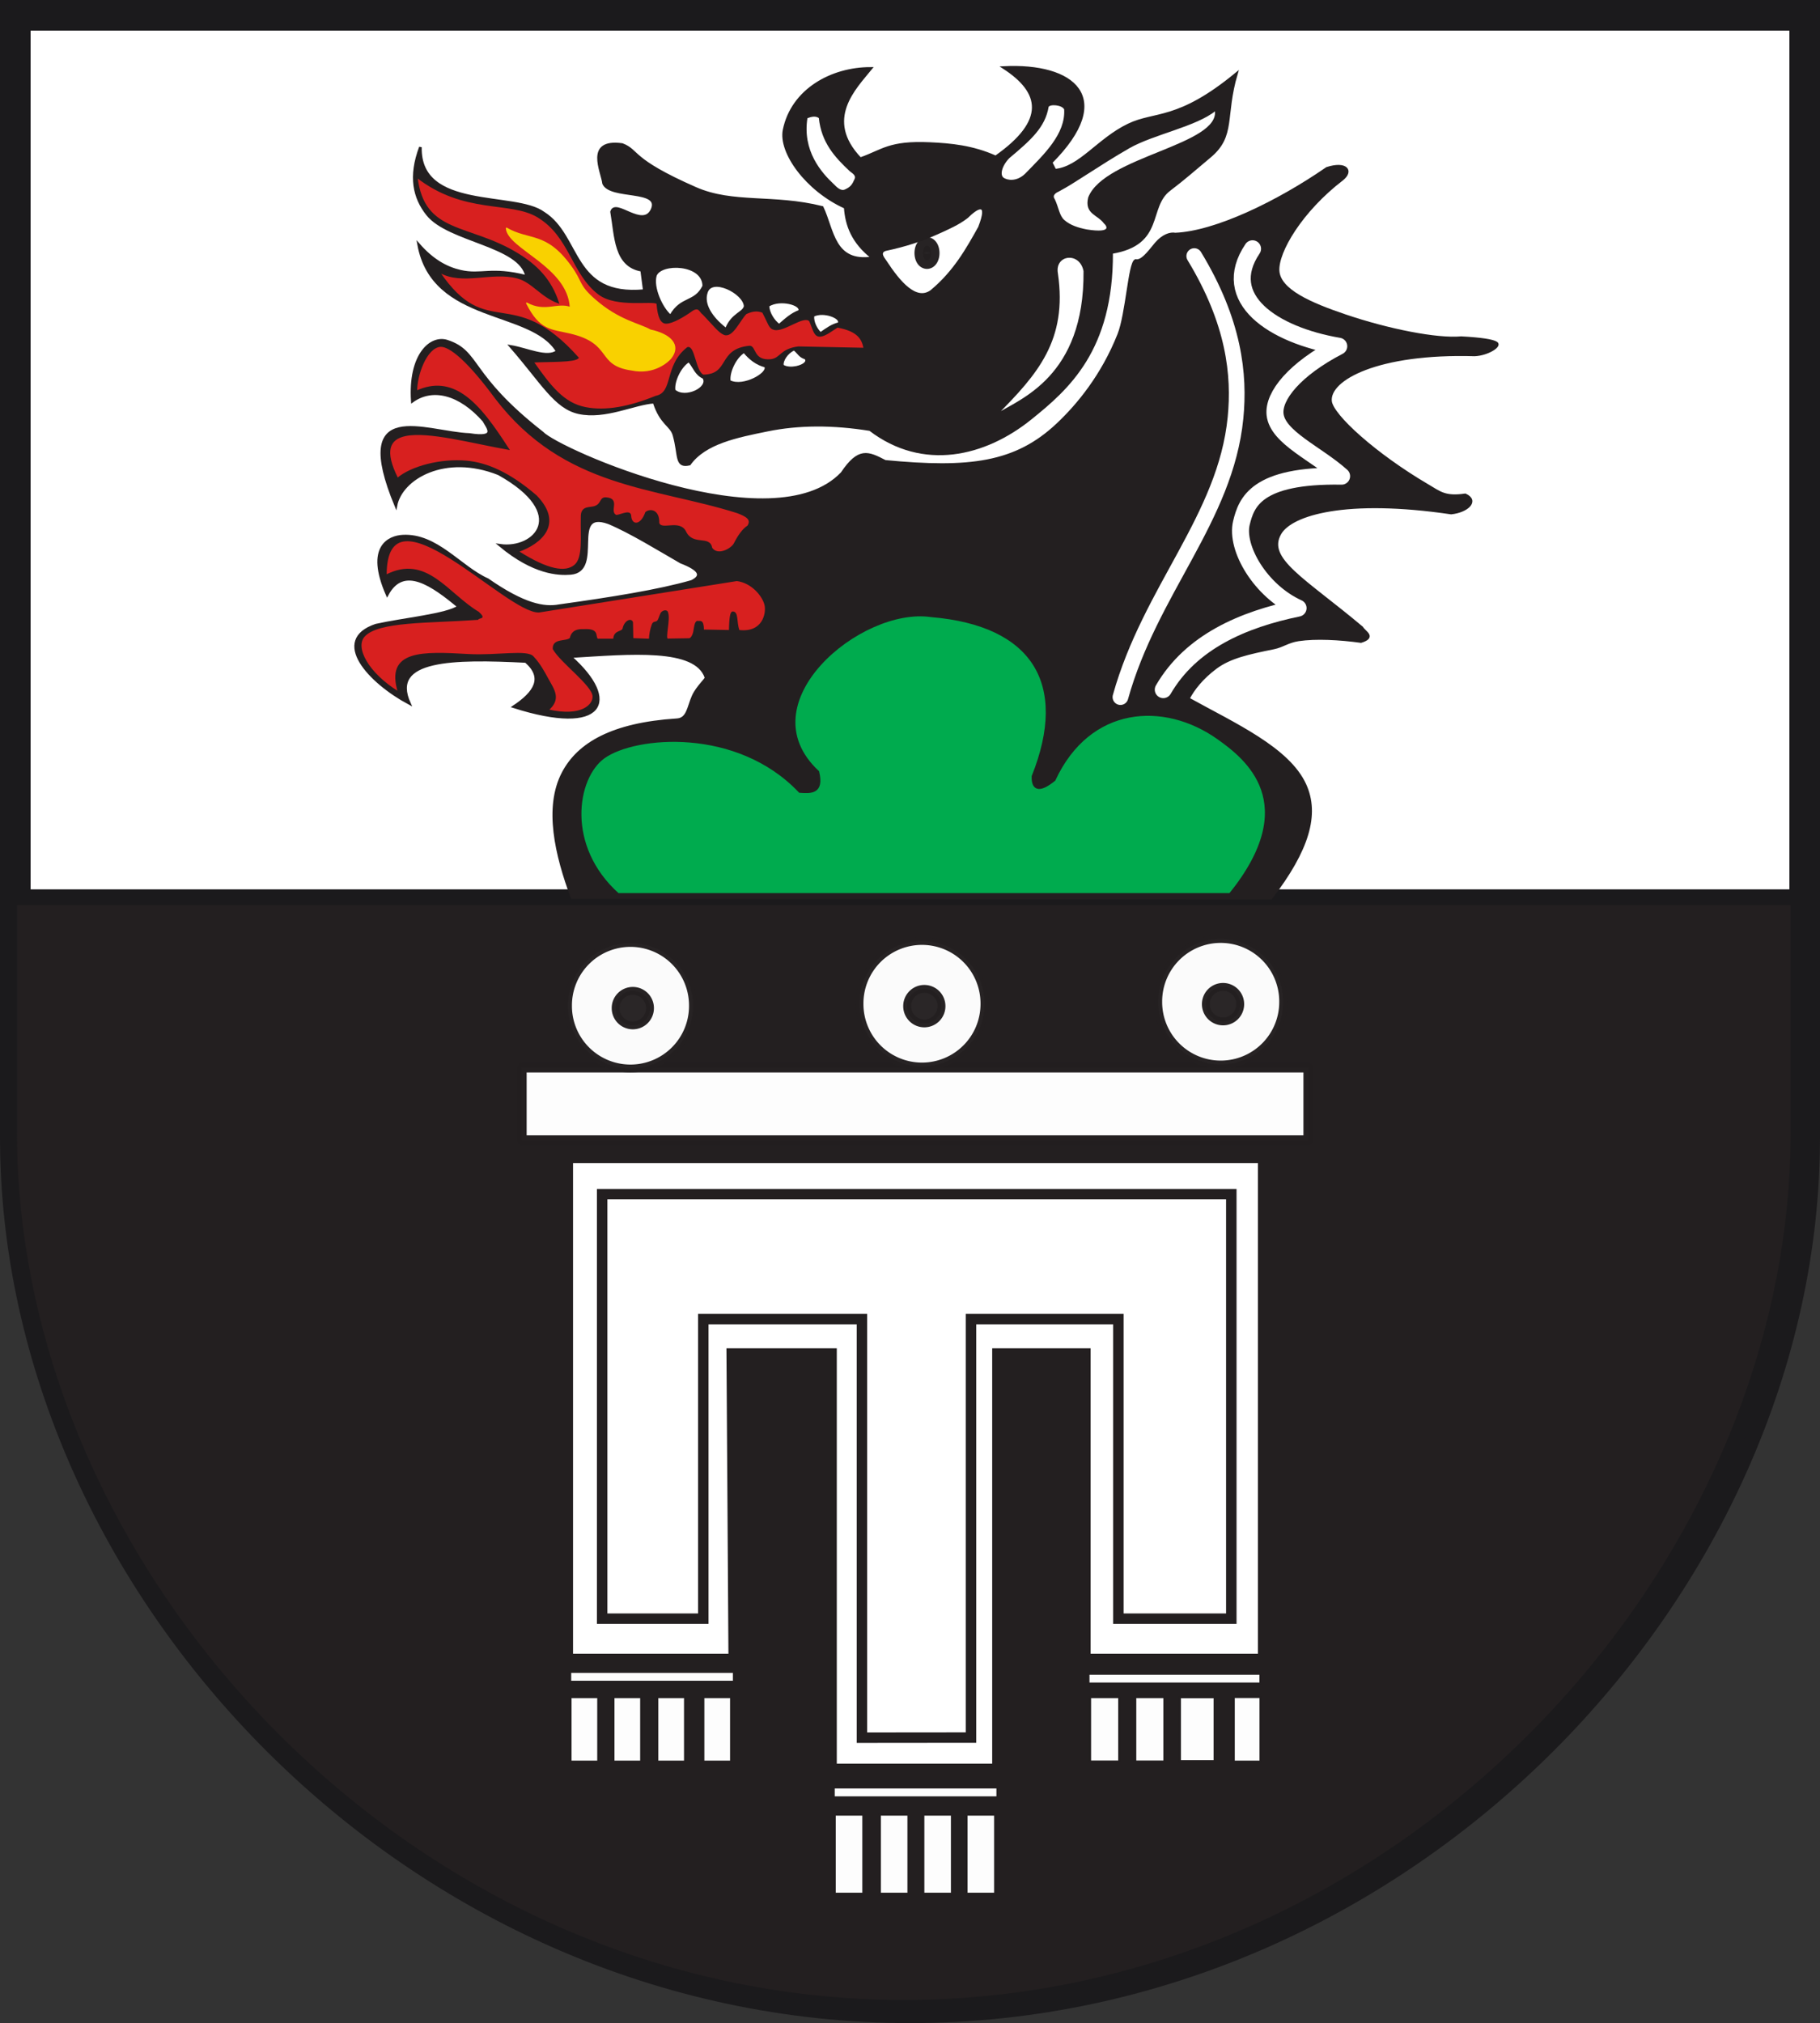 <?xml version="1.0" encoding="UTF-8" standalone="no"?>
<!-- Created with Inkscape (http://www.inkscape.org/) -->
<svg
   xmlns:svg="http://www.w3.org/2000/svg"
   xmlns="http://www.w3.org/2000/svg"
   version="1.0"
   width="1391.499"
   height="1546.295"
   id="svg3378">
  <rect width="100%" height="100%" fill="#333333" stroke="none"/>
  <defs
     id="defs3380">
    <clipPath
       id="clipPath223">
      <path
         d="M 404.161,505.122 L 404.161,338.712 L 559.342,338.712 L 559.342,505.122"
         id="path225" />
    </clipPath>
    <style
       type="text/css"
       id="style2837" />
    <clipPath
       id="clippath">
      <path
         d="M 360,4140 C 360,5929.403 1810.597,7380 3600,7380 C 5389.403,7380 6840,5929.403 6840,4140 L 6840,270 L 360,270 L 360,4140 z"
         id="path2835" />
    </clipPath>
    <clipPath
       id="clipPath3725">
      <path
         d="M 404.161,505.122 L 404.161,338.712 L 559.342,338.712 L 559.342,505.122"
         id="path3727" />
    </clipPath>
    <clipPath
       id="clipPath4045">
      <path
         d="M 0.03,841.95 L 595.29,841.95 L 595.29,0.03 L 0.03,0.03 L 0.03,841.95 z"
         id="path4047" />
    </clipPath>
    <clipPath
       id="clipPath4039">
      <path
         d="M -0.138,841.445 L 595.138,841.445 L 595.138,-0.445 L -0.138,-0.445 L -0.138,841.445 z"
         id="path4041" />
    </clipPath>
    <clipPath
       id="clipPath23">
      <path
         d="M 0.03,841.95 L 595.29,841.95 L 595.29,0.03 L 0.03,0.03 L 0.03,841.95 z"
         id="path25" />
    </clipPath>
    <clipPath
       id="clipPath17">
      <path
         d="M 0,841.89 L 595.276,841.89 L 595.276,0 L 0,0 L 0,841.89 z"
         id="path19" />
    </clipPath>
    <clipPath
       id="clipPath3529">
      <path
         d="M 0.03,841.95 L 595.29,841.95 L 595.29,0.03 L 0.03,0.03 L 0.03,841.95 z"
         id="path3531" />
    </clipPath>
    <clipPath
       id="clipPath3525">
      <path
         d="M 0,841.89 L 595.276,841.89 L 595.276,0 L 0,0 L 0,841.89 z"
         id="path3527" />
    </clipPath>
  </defs>
  <path
     d="M 1379.795,11.705 L 1379.795,869.122 C 1379.795,1211.226 1073.489,1534.591 695.848,1534.591 C 317.961,1534.591 11.705,1211.226 11.705,869.122 L 11.705,11.705 L 1379.795,11.705 z"
     id="path2433"
     style="fill:#ffffff;fill-opacity:1;stroke:#1b1a1c;stroke-width:23.409;stroke-linecap:butt;stroke-linejoin:miter;stroke-miterlimit:4;stroke-dasharray:none;stroke-opacity:1" />
  <path
     d="M 1375.062,685.743 L 1375.062,865.161 C 1375.062,1207.265 1068.756,1534.629 691.115,1534.629 C 313.229,1534.629 6.972,1207.265 6.972,865.161 L 6.972,685.743 L 1375.062,685.743 z"
     id="path3613"
     style="fill:#231f20;fill-opacity:1;stroke:#1b1a1c;stroke-width:12;stroke-linecap:butt;stroke-linejoin:miter;stroke-miterlimit:4;stroke-dasharray:none;stroke-opacity:1" />
  <path
     d="M 643.719,361.712 C 591.538,416.534 426.746,343.941 414.557,330.737 C 357.826,286.348 366.822,269.001 341.915,260.796 C 329.32,256.647 312.871,271.291 315.239,306.662 C 330.834,295.433 351.717,300.87 369.906,321.554 C 372.804,326.964 380.697,335.543 358.926,332.089 C 325.411,330.815 268.014,303.042 302.681,386.584 C 306.624,365.41 340.179,345.793 381.294,362.181 C 436.221,392.855 408.885,420.639 382.305,416.809 C 408.169,438.333 427.048,439.025 436.24,438.28 C 461.195,436.259 434.717,388.751 465.217,399.547 C 482.035,406.498 505.121,420.827 520.557,429.661 C 535.768,435.518 537.119,440.309 528.892,444.364 C 503.781,451.637 467.04,457.457 427.629,462.943 C 415.975,465.123 400.596,462.335 372.814,443.011 C 351.771,433.646 333.822,408.314 307.856,409.793 C 297.552,410.379 279.898,417.796 296.005,454.545 C 308.629,430.864 331.02,447.479 350.703,463.673 C 341.583,470.103 308.568,473.12 287.416,477.831 C 253.014,489.435 282.239,521.25 313.016,537.691 C 297.38,503.2 346.688,502.805 402.039,505.582 C 416.402,518.143 408.925,529.418 392.746,540.182 C 461.791,562.167 474.363,535.85 436.058,501.885 C 482.59,499.016 531.696,494.391 539.75,517.758 C 540.555,518.738 533.162,524.92 529.942,532.075 C 526.198,540.395 525.952,549.794 517.325,550.148 C 468.089,553.36 442.295,568.459 430.567,590.689 C 416.632,617.104 425.264,653.59 437.348,686.079 L 971.716,686.509 C 1000.175,649.491 1007.989,622.414 997.775,599.899 C 985.129,572.02 943.624,553.524 908.535,534.061 C 912.239,526.809 919.021,518.109 929.636,510.233 C 940.392,502.254 954.406,499.181 973.817,495.259 C 980.616,493.885 984.709,490.285 992.822,489.07 C 1005.989,487.098 1024.215,488.093 1040.557,490.351 C 1051.768,486.809 1043.255,483.267 1041.256,479.725 C 997.172,442.642 967.215,427.419 978.693,407.675 C 987.31,392.852 1029.029,380.27 1109.465,392.129 C 1121.677,390.879 1130.404,382.863 1120.288,378.229 C 1104.743,380.468 1100.978,376.612 1091.449,371.013 C 1051.415,347.489 1018.472,317.68 1017.263,306.688 C 1015.414,289.877 1053.254,269.072 1127.547,271.275 C 1137.384,270.803 1147.415,264.409 1144.154,262.175 C 1141.35,260.254 1132.22,258.908 1117.226,258.095 C 1098.472,259.822 1061.045,252.319 1028.286,241.201 C 1002.404,232.417 978.165,222.14 977.18,207.078 C 976.228,192.524 994.786,161.075 1026.253,136.976 C 1034.296,130.501 1029.111,123.948 1014.518,128.649 C 976.79,154.72 929.273,177.639 898.537,178.903 C 894.87,178.126 889.088,179.975 883.735,186.262 C 877.829,193.485 872.861,200.133 868.177,199.114 C 863.542,201.077 861.583,239.97 855.349,255.685 C 842.924,287.002 824.268,309.577 808.635,324.313 C 776.478,354.623 741.138,358.81 676.755,352.637 C 663.434,345.71 656.634,342.568 643.719,361.712 z"
     id="path2451"
     style="fill:#231f20;fill-opacity:1;fill-rule:evenodd;stroke:#231f20;stroke-width:2;stroke-linecap:butt;stroke-linejoin:miter;stroke-miterlimit:4;stroke-dasharray:none;stroke-opacity:1" />
  <path
     d="M 849.899,193.026 C 850.268,267.533 816.294,297.008 787.689,320.006 C 752.925,347.957 705.853,359.419 665.172,328.357 C 636.844,323.784 610.737,323.876 586.894,328.721 C 563.134,333.549 538.914,338.361 527.134,354.747 C 516.369,357.302 519.684,347.993 515.288,332.515 C 513.094,324.792 505.428,324.157 500.068,307.381 C 484.885,308.326 462.732,319.847 442.517,315.448 C 424.522,311.532 414.572,292.448 390.449,264.751 C 402.754,266.737 418.554,274.547 426.043,268.507 C 406.364,235.792 331.04,247.283 320.077,186.936 C 330.724,199.101 341.371,204.884 352.018,207.319 C 368.212,211.024 374.932,204.278 402.629,211.295 C 397.962,187.225 343.116,184.364 326.769,163.841 C 316.64,151.123 312.979,135.001 321.43,112.504 C 320.359,161.724 393.784,146.598 415.595,162.785 C 443.938,180.661 436.647,227.391 492.625,222.122 L 490.595,206.559 C 470.187,203.137 470.848,180.754 467.588,161.9 C 470.33,151.789 491.664,175.576 498.627,160.084 C 505.459,143.868 466.837,152.07 461.498,140.247 C 460.431,131.088 447.469,106.573 475.708,110.474 C 488.572,115.46 481.191,121.755 531.774,143.958 C 560.47,156.555 591.107,149.164 628.633,158.516 C 636.925,175.937 637.065,201.51 667.202,197.086 C 659.499,191.127 654.465,184.834 651.249,178.315 C 648.085,171.901 646.681,165.268 646.226,158.516 C 616.602,145.138 595.997,116.301 599.501,99.284 C 605.768,68.852 635.791,52.191 665.849,52.281 C 653.774,67.224 628.952,91.221 657.729,121.3 C 674.989,115.322 679.634,108.28 711.103,109.741 C 726.841,110.472 743.393,111.96 761.257,119.947 C 800.756,92.236 796.286,70.31 767.347,51.605 C 820.537,48.882 853.141,74.471 803.616,124.142 L 806.593,130.097 C 825.616,128.453 839.567,106.649 862.797,95.473 C 883.29,85.613 900.393,93.35 945.308,56.341 C 935.666,88.999 944.093,103.624 925.033,119.56 C 911.249,131.085 905.831,136.055 894.015,145.058 C 876.641,158.296 889.935,186.392 849.899,193.026 z"
     id="path3223"
     style="fill:#231f20;fill-opacity:1;fill-rule:evenodd;stroke:#231f20;stroke-width:2;stroke-linecap:butt;stroke-linejoin:miter;stroke-miterlimit:4;stroke-dasharray:none;stroke-opacity:1" />
  <path
     d="M 472.283,684.104 C 430.773,647.072 439.466,594.043 461.265,578.375 C 485.343,561.069 563.929,554.111 611.721,604.488 C 620.007,604.947 628.519,605.708 624.865,590.249 C 568.049,537.096 657.268,462.148 712.007,470.18 C 790.244,476.689 818.743,522.178 790.262,593.535 C 790.013,603.914 795.639,603.719 805.597,595.725 C 832.466,538 890.05,534.151 931.824,563.876 C 952.966,578.921 997.744,613.691 940.769,684.104 L 472.283,684.104 z"
     id="path3225"
     style="fill:#00ab4e;fill-opacity:1;fill-rule:evenodd;stroke:#231f20;stroke-width:3;stroke-linecap:butt;stroke-linejoin:miter;stroke-miterlimit:4;stroke-dasharray:none;stroke-opacity:1" />
  <rect
     width="601.404"
     height="55.589"
     x="398.9"
     y="815.953"
     id="rect3229"
     style="opacity:0.99;fill:#ffffff;fill-opacity:1;fill-rule:nonzero;stroke:#231f20;stroke-width:7.509;stroke-linecap:round;stroke-linejoin:round;marker:none;marker-start:none;marker-mid:none;marker-end:none;stroke-miterlimit:4;stroke-dasharray:none;stroke-dashoffset:0;stroke-opacity:1;visibility:visible;display:inline;overflow:visible;enable-background:accumulate" />
  <g
     transform="translate(-2230.362,-481.94)"
     id="g3239"
     style="stroke:#231f20;stroke-width:6;stroke-miterlimit:4;stroke-dasharray:none;stroke-opacity:1">
    <path
       d="M 2715.427,1248.364 A 47.759,47.759 0 1 1 2619.91,1248.364 A 47.759,47.759 0 1 1 2715.427,1248.364 z"
       transform="translate(495.991,-0.758)"
       id="path3235"
       style="opacity:0.98;fill:#ffffff;fill-opacity:1;fill-rule:nonzero;stroke:#231f20;stroke-width:6;stroke-linecap:round;stroke-linejoin:round;stroke-miterlimit:4;stroke-dasharray:none;stroke-opacity:1" />
    <path
       d="M 2715.427,1248.364 A 47.759,47.759 0 1 1 2619.91,1248.364 A 47.759,47.759 0 1 1 2715.427,1248.364 z"
       transform="matrix(0.275,0,0,0.275,2431.845,906.144)"
       id="path3237"
       style="opacity:0.98;fill:#231f20;fill-opacity:0.988;fill-rule:nonzero;stroke:#231f20;stroke-width:21.843;stroke-linecap:round;stroke-linejoin:round;stroke-miterlimit:4;stroke-dasharray:none;stroke-opacity:1" />
  </g>
  <g
     transform="translate(-2458.752,-480.424)"
     id="g3243"
     style="stroke:#231f20;stroke-width:6;stroke-miterlimit:4;stroke-dasharray:none;stroke-opacity:1">
    <path
       d="M 2715.427,1248.364 A 47.759,47.759 0 1 1 2619.91,1248.364 A 47.759,47.759 0 1 1 2715.427,1248.364 z"
       transform="translate(495.991,-0.758)"
       id="path3245"
       style="opacity:0.98;fill:#ffffff;fill-opacity:1;fill-rule:nonzero;stroke:#231f20;stroke-width:6;stroke-linecap:round;stroke-linejoin:round;stroke-miterlimit:4;stroke-dasharray:none;stroke-opacity:1" />
    <path
       d="M 2715.427,1248.364 A 47.759,47.759 0 1 1 2619.91,1248.364 A 47.759,47.759 0 1 1 2715.427,1248.364 z"
       transform="matrix(0.275,0,0,0.275,2431.845,906.144)"
       id="path3247"
       style="opacity:0.98;fill:#231f20;fill-opacity:0.988;fill-rule:nonzero;stroke:#231f20;stroke-width:21.843;stroke-linecap:round;stroke-linejoin:round;stroke-miterlimit:4;stroke-dasharray:none;stroke-opacity:1" />
  </g>
  <g
     transform="translate(-2681.626,-478.908)"
     id="g3249"
     style="stroke:#231f20;stroke-width:6;stroke-miterlimit:4;stroke-dasharray:none;stroke-opacity:1">
    <path
       d="M 2715.427,1248.364 A 47.759,47.759 0 1 1 2619.91,1248.364 A 47.759,47.759 0 1 1 2715.427,1248.364 z"
       transform="translate(495.991,-0.758)"
       id="path3251"
       style="opacity:0.98;fill:#ffffff;fill-opacity:1;fill-rule:nonzero;stroke:#231f20;stroke-width:6;stroke-linecap:round;stroke-linejoin:round;stroke-miterlimit:4;stroke-dasharray:none;stroke-opacity:1" />
    <path
       d="M 2715.427,1248.364 A 47.759,47.759 0 1 1 2619.91,1248.364 A 47.759,47.759 0 1 1 2715.427,1248.364 z"
       transform="matrix(0.275,0,0,0.275,2431.845,906.144)"
       id="path3253"
       style="opacity:0.98;fill:#231f20;fill-opacity:0.988;fill-rule:nonzero;stroke:#231f20;stroke-width:21.843;stroke-linecap:round;stroke-linejoin:round;stroke-miterlimit:4;stroke-dasharray:none;stroke-opacity:1" />
  </g>
  <path
     d="M 436.13,1265.996 L 436.13,886.958 L 963.75,886.958 L 963.75,1265.996 L 831.845,1265.996 L 831.845,1032.509 L 760.586,1032.509 L 760.586,1349.996 L 637.778,1349.996 L 637.778,1032.509 L 557.422,1032.509 L 558.938,1265.996 L 436.13,1265.996 z"
     id="path3261"
     style="fill:#ffffff;fill-rule:evenodd;stroke:#231f20;stroke-width:4;stroke-linecap:butt;stroke-linejoin:miter;stroke-miterlimit:4;stroke-dasharray:none;stroke-opacity:1" />
  <path
     d="M 460.388,912.733 L 941.411,912.733 L 941.411,1237.189 L 855.083,1237.189 L 855.083,1008.25 L 742.376,1008.25 L 742.376,1328.076 L 659.004,1328.158 L 659.004,1008.25 L 537.712,1008.25 L 537.712,1237.189 L 460.388,1237.189 L 460.388,912.733 z"
     id="path3273"
     style="fill:none;fill-rule:evenodd;stroke:#231f20;stroke-width:8;stroke-linecap:butt;stroke-linejoin:miter;stroke-miterlimit:4;stroke-dasharray:none;stroke-opacity:1" />
  <rect
     width="125.201"
     height="7.599"
     x="435.927"
     y="1277.845"
     id="rect3275"
     style="opacity:0.99;fill:#ffffff;fill-opacity:1;fill-rule:nonzero;stroke:#231f20;stroke-width:1.595;stroke-linecap:round;stroke-linejoin:round;marker:none;marker-start:none;marker-mid:none;marker-end:none;stroke-miterlimit:4;stroke-dasharray:none;stroke-dashoffset:0;stroke-opacity:1;visibility:visible;display:inline;overflow:visible;enable-background:accumulate" />
  <rect
     width="125.201"
     height="7.599"
     x="637.41"
     y="1366.172"
     id="rect3279"
     style="opacity:0.99;fill:#ffffff;fill-opacity:1;fill-rule:nonzero;stroke:#231f20;stroke-width:1.595;stroke-linecap:round;stroke-linejoin:round;marker:none;marker-start:none;marker-mid:none;marker-end:none;stroke-miterlimit:4;stroke-dasharray:none;stroke-dashoffset:0;stroke-opacity:1;visibility:visible;display:inline;overflow:visible;enable-background:accumulate" />
  <rect
     width="131.56"
     height="7.563"
     x="832.173"
     y="1279.266"
     id="rect3281"
     style="opacity:0.99;fill:#ffffff;fill-opacity:1;fill-rule:nonzero;stroke:#231f20;stroke-width:1.631;stroke-linecap:round;stroke-linejoin:round;marker:none;marker-start:none;marker-mid:none;marker-end:none;stroke-miterlimit:4;stroke-dasharray:none;stroke-dashoffset:0;stroke-opacity:1;visibility:visible;display:inline;overflow:visible;enable-background:accumulate" />
  <rect
     width="21.309"
     height="49.442"
     x="436.146"
     y="1297.068"
     id="rect3285"
     style="opacity:0.99;fill:#ffffff;fill-opacity:1;fill-rule:nonzero;stroke:#231f20;stroke-width:1.678;stroke-linecap:round;stroke-linejoin:round;marker:none;marker-start:none;marker-mid:none;marker-end:none;stroke-miterlimit:4;stroke-dasharray:none;stroke-dashoffset:0;stroke-opacity:1;visibility:visible;display:inline;overflow:visible;enable-background:accumulate" />
  <rect
     width="21.309"
     height="49.442"
     x="468.966"
     y="1297.068"
     id="rect3287"
     style="opacity:0.99;fill:#ffffff;fill-opacity:1;fill-rule:nonzero;stroke:#231f20;stroke-width:1.678;stroke-linecap:round;stroke-linejoin:round;marker:none;marker-start:none;marker-mid:none;marker-end:none;stroke-miterlimit:4;stroke-dasharray:none;stroke-dashoffset:0;stroke-opacity:1;visibility:visible;display:inline;overflow:visible;enable-background:accumulate" />
  <rect
     width="21.309"
     height="49.442"
     x="502.496"
     y="1297.068"
     id="rect3291"
     style="opacity:0.99;fill:#ffffff;fill-opacity:1;fill-rule:nonzero;stroke:#231f20;stroke-width:1.678;stroke-linecap:round;stroke-linejoin:round;marker:none;marker-start:none;marker-mid:none;marker-end:none;stroke-miterlimit:4;stroke-dasharray:none;stroke-dashoffset:0;stroke-opacity:1;visibility:visible;display:inline;overflow:visible;enable-background:accumulate" />
  <rect
     width="21.309"
     height="49.442"
     x="537.701"
     y="1297.068"
     id="rect3293"
     style="opacity:0.99;fill:#ffffff;fill-opacity:1;fill-rule:nonzero;stroke:#231f20;stroke-width:1.678;stroke-linecap:round;stroke-linejoin:round;marker:none;marker-start:none;marker-mid:none;marker-end:none;stroke-miterlimit:4;stroke-dasharray:none;stroke-dashoffset:0;stroke-opacity:1;visibility:visible;display:inline;overflow:visible;enable-background:accumulate" />
  <rect
     width="22.434"
     height="49.399"
     x="833.349"
     y="1297.073"
     id="rect3295"
     style="opacity:0.99;fill:#ffffff;fill-opacity:1;fill-rule:nonzero;stroke:#231f20;stroke-width:1.721;stroke-linecap:round;stroke-linejoin:round;marker:none;marker-start:none;marker-mid:none;marker-end:none;stroke-miterlimit:4;stroke-dasharray:none;stroke-dashoffset:0;stroke-opacity:1;visibility:visible;display:inline;overflow:visible;enable-background:accumulate" />
  <rect
     width="22.434"
     height="49.399"
     x="867.901"
     y="1297.073"
     id="rect3297"
     style="opacity:0.99;fill:#ffffff;fill-opacity:1;fill-rule:nonzero;stroke:#231f20;stroke-width:1.721;stroke-linecap:round;stroke-linejoin:round;marker:none;marker-start:none;marker-mid:none;marker-end:none;stroke-miterlimit:4;stroke-dasharray:none;stroke-dashoffset:0;stroke-opacity:1;visibility:visible;display:inline;overflow:visible;enable-background:accumulate" />
  <rect
     width="26.846"
     height="49.24"
     x="901.975"
     y="1297.052"
     id="rect3299"
     style="opacity:0.99;fill:#ffffff;fill-opacity:1;fill-rule:nonzero;stroke:#231f20;stroke-width:1.88;stroke-linecap:round;stroke-linejoin:round;marker:none;marker-start:none;marker-mid:none;marker-end:none;stroke-miterlimit:4;stroke-dasharray:none;stroke-dashoffset:0;stroke-opacity:1;visibility:visible;display:inline;overflow:visible;enable-background:accumulate" />
  <rect
     width="20.548"
     height="49.471"
     x="943.239"
     y="1297.016"
     id="rect3301"
     style="opacity:0.99;fill:#ffffff;fill-opacity:1;fill-rule:nonzero;stroke:#231f20;stroke-width:1.648;stroke-linecap:round;stroke-linejoin:round;marker:none;marker-start:none;marker-mid:none;marker-end:none;stroke-miterlimit:4;stroke-dasharray:none;stroke-dashoffset:0;stroke-opacity:1;visibility:visible;display:inline;overflow:visible;enable-background:accumulate" />
  <rect
     width="22.4"
     height="60.962"
     x="637.929"
     y="1386.713"
     id="rect3303"
     style="opacity:0.99;fill:#ffffff;fill-opacity:1;fill-rule:nonzero;stroke:#231f20;stroke-width:2.111;stroke-linecap:round;stroke-linejoin:round;marker:none;marker-start:none;marker-mid:none;marker-end:none;stroke-miterlimit:4;stroke-dasharray:none;stroke-dashoffset:0;stroke-opacity:1;visibility:visible;display:inline;overflow:visible;enable-background:accumulate" />
  <rect
     width="22.4"
     height="60.962"
     x="672.429"
     y="1386.713"
     id="rect3305"
     style="opacity:0.99;fill:#ffffff;fill-opacity:1;fill-rule:nonzero;stroke:#231f20;stroke-width:2.111;stroke-linecap:round;stroke-linejoin:round;marker:none;marker-start:none;marker-mid:none;marker-end:none;stroke-miterlimit:4;stroke-dasharray:none;stroke-dashoffset:0;stroke-opacity:1;visibility:visible;display:inline;overflow:visible;enable-background:accumulate" />
  <rect
     width="22.4"
     height="60.962"
     x="705.678"
     y="1386.713"
     id="rect3307"
     style="opacity:0.99;fill:#ffffff;fill-opacity:1;fill-rule:nonzero;stroke:#231f20;stroke-width:2.111;stroke-linecap:round;stroke-linejoin:round;marker:none;marker-start:none;marker-mid:none;marker-end:none;stroke-miterlimit:4;stroke-dasharray:none;stroke-dashoffset:0;stroke-opacity:1;visibility:visible;display:inline;overflow:visible;enable-background:accumulate" />
  <rect
     width="22.4"
     height="60.962"
     x="738.69"
     y="1386.713"
     id="rect3309"
     style="opacity:0.99;fill:#ffffff;fill-opacity:1;fill-rule:nonzero;stroke:#231f20;stroke-width:2.111;stroke-linecap:round;stroke-linejoin:round;marker:none;marker-start:none;marker-mid:none;marker-end:none;stroke-miterlimit:4;stroke-dasharray:none;stroke-dashoffset:0;stroke-opacity:1;visibility:visible;display:inline;overflow:visible;enable-background:accumulate" />
  <path
     d="M 913.085,195.72 C 943.657,246.07 947.879,286.468 944.616,319.394 C 937.006,396.206 879.419,450.991 856.641,532.815"
     id="path3340"
     style="fill:none;fill-rule:evenodd;stroke:#ffffff;stroke-width:12;stroke-linecap:round;stroke-linejoin:round;stroke-miterlimit:4;stroke-dasharray:none;stroke-opacity:1" />
  <path
     d="M 889.394,527.109 C 910.599,490.551 950.337,473.466 992.456,464.795 C 963.75,451.808 944.42,418.827 949.167,399.544 C 952.963,384.123 960.259,362.837 1025.733,363.945 C 1006.379,346.596 976.743,334.482 974.861,316.738 C 973.361,302.596 989.894,282.095 1023.552,264.64 C 973.191,256.078 931.913,228.273 957.64,190.153"
     id="path3342"
     style="fill:none;fill-rule:evenodd;stroke:#ffffff;stroke-width:13;stroke-linecap:round;stroke-linejoin:round;stroke-miterlimit:4;stroke-dasharray:none;stroke-opacity:1" />
  <path
     d="M 808.357,209.185 C 815.668,259.888 792.942,285.606 762.142,316.652 C 779.81,305.458 829.689,288.392 828.92,207.153 C 825.926,191.421 805.559,194.029 808.357,209.185 z"
     id="path3344"
     style="fill:#ffffff;fill-rule:evenodd;stroke:#231f20;stroke-width:1px;stroke-linecap:butt;stroke-linejoin:miter;stroke-opacity:1" />
  <path
     d="M 844.359,170.393 C 839.417,163.61 829.538,163.372 832.454,151.088 C 844.694,119.863 933.767,111.334 929.302,84.163 C 914.713,96.274 881.427,102.344 862.989,112.985 C 839.129,126.756 822.026,139.247 809.288,145.94 C 808.004,146.508 803.314,148.686 805.988,152.472 C 808.979,158.65 809.424,164.989 813.371,168.504 C 817.907,172.544 824.091,174.554 830.846,175.863 C 851.539,179.124 846.432,172.142 844.359,170.393 z"
     id="path3346"
     style="fill:#ffffff;fill-rule:evenodd;stroke:#231f20;stroke-width:1px;stroke-linecap:butt;stroke-linejoin:miter;stroke-opacity:1" />
  <path
     d="M 771.321,120.521 C 765.316,126.771 763.729,133.957 767.057,136.268 C 769.837,138.199 777.275,139.782 784.191,133.07 C 798.412,118.47 815.287,102.707 814.114,83.52 C 812.465,79.535 802.233,78.833 801.244,81.589 C 798.654,97.026 787.979,106.574 771.321,120.521 z"
     id="path3348"
     style="fill:#ffffff;fill-rule:evenodd;stroke:#231f20;stroke-width:1px;stroke-linecap:butt;stroke-linejoin:miter;stroke-opacity:1" />
  <path
     d="M 677.047,191.307 C 671.968,193.024 675.897,197.356 677.253,199.428 C 687.872,215.659 700.437,230.422 711.797,222.195 C 729.583,207.424 739.233,189.976 748.352,173.682 C 756.436,152.888 746.621,159.217 739.662,166.197 C 732.865,171.504 724.666,175.019 716.555,178.678 C 704.952,183.91 692.213,188.118 677.047,191.307 z"
     id="path3350"
     style="fill:#ffffff;fill-rule:evenodd;stroke:#231f20;stroke-width:1px;stroke-linecap:butt;stroke-linejoin:miter;stroke-opacity:1" />
  <path
     d="M 2947.263,675.017 A 3.057,5.631 0 1 1 2941.149,675.017 A 3.057,5.631 0 1 1 2947.263,675.017 z"
     transform="translate(-2235.466,-481.619)"
     id="path3352"
     style="opacity:0.98;fill:#231f20;fill-opacity:1;fill-rule:nonzero;stroke:#231f20;stroke-width:13;stroke-linecap:round;stroke-linejoin:round;stroke-miterlimit:4;stroke-dasharray:none;stroke-opacity:1" />
  <path
     d="M 650.02,130.496 C 651.674,131.911 655.247,133.651 653.881,136.931 C 652.031,141.221 650.752,143.259 646.159,145.296 C 644.032,146.315 641.311,145.553 637.472,141.435 C 627.505,132.224 612.778,115.386 616.879,89.955 C 620.434,88.608 623.828,87.901 626.532,89.955 C 628.421,108.869 638.853,120.016 650.02,130.496 z"
     id="path3354"
     style="fill:#ffffff;fill-rule:evenodd;stroke:#231f20;stroke-width:1px;stroke-linecap:butt;stroke-linejoin:miter;stroke-opacity:1" />
  <path
     d="M 660.749,266.316 C 659.401,259.34 656.402,252.813 640.21,249.885 C 634.345,253.679 629.495,257.472 625.891,256.745 C 622.42,256.045 621.726,251.007 619.157,245.264 C 614.518,240.212 599.642,253.402 592.043,251.713 C 588.147,250.847 588.029,247.683 583.213,238.588 C 578.264,236.583 574.262,237.896 570.376,239.615 C 565.465,244.528 559.979,257.889 553.769,255.532 C 549.758,254.01 545.473,248.221 537.712,240.156 C 535.054,238.423 534.812,233.987 529.445,237.03 C 522.637,241.981 514.134,246.833 509.426,246.906 C 505.657,246.965 503.34,242.981 502.423,231.913 C 499.084,229.129 471.361,234.964 457.859,224.737 C 437.177,209.072 436.13,180.665 411.084,165.628 C 390.085,153.021 355.028,163.601 318.771,135.379 C 324.038,179.702 358.357,170.961 395.979,194.125 C 410.156,202.854 421.138,213.628 426.887,231.4 C 413.869,226.75 406.981,215.417 395.773,212.404 C 375.625,206.988 353.722,218.077 335.716,207.78 C 372.846,262.387 391.035,216.314 442.006,273.505 C 438.955,276.636 420.621,275.946 407.603,276.586 C 420.8,295.38 430.828,308.335 447.52,311.647 C 463.089,314.737 481.327,311.223 501.462,303.02 C 515.64,300.205 507.909,279.634 525.704,265.803 C 530.834,264.194 531.438,284.332 537.712,286.856 C 558.528,286.447 548.84,267.201 572.944,264.776 C 577.857,264.402 575.265,276.307 589.375,275.046 C 597.327,273.999 596.529,267.052 610.428,265.289 L 660.749,266.316 z"
     id="path3356"
     style="fill:#d8201f;fill-opacity:1;fill-rule:evenodd;stroke:#231f20;stroke-width:1px;stroke-linecap:butt;stroke-linejoin:miter;stroke-opacity:1" />
  <path
     d="M 497.216,252.337 C 512.529,255.591 520.669,263.806 512.858,273.688 C 511.159,275.838 500.367,286.387 482.897,282.694 C 455.856,278.839 469.201,262.368 436.13,254.509 C 421.546,251.043 413.072,252.332 402.708,231.717 C 416.747,239.444 426.39,231.313 436.13,235.154 C 434.58,203.342 388.216,189.875 387.243,174.439 C 404.616,184.505 417.126,177.16 436.13,203.224 C 445.357,215.879 441.555,217.491 454.29,228.746 C 472.99,245.273 488.826,247.504 497.216,252.337 z"
     id="path3358"
     style="fill:#f9d100;fill-opacity:1;fill-rule:evenodd;stroke:#f9d100;stroke-width:1px;stroke-linecap:round;stroke-linejoin:round;stroke-opacity:1" />
  <path
     d="M 587.711,233.815 C 596.727,228.29 612.959,233.05 610.816,237.549 C 605.045,239.669 600.82,243.54 595.646,248.051 C 591.828,245.151 587.799,239.201 587.711,233.815 z"
     id="path3362"
     style="fill:#ffffff;fill-rule:evenodd;stroke:#231f20;stroke-width:1px;stroke-linecap:butt;stroke-linejoin:miter;stroke-opacity:1" />
  <path
     d="M 622.111,241.572 C 630.13,237.799 643.172,243.31 640.964,246.874 C 635.965,248.104 632.086,250.946 627.357,254.233 C 624.459,251.446 621.673,246.088 622.111,241.572 z"
     id="path3364"
     style="fill:#ffffff;fill-rule:evenodd;stroke:#231f20;stroke-width:0.839px;stroke-linecap:butt;stroke-linejoin:miter;stroke-opacity:1" />
  <path
     d="M 558.032,291.186 C 568.475,296.339 587.794,285.079 584.919,280.215 C 578.409,278.535 573.123,274.422 568.832,269.233 C 562.258,273.272 557.033,284.806 558.032,291.186 z"
     id="path3366"
     style="fill:#ffffff;fill-rule:evenodd;stroke:#231f20;stroke-width:1.119px;stroke-linecap:butt;stroke-linejoin:miter;stroke-opacity:1" />
  <path
     d="M 515.839,298.277 C 523.948,305.296 542.221,296.371 537.712,288.939 C 531.669,286.092 530.929,281.512 526.639,276.324 C 520.064,280.362 514.839,291.896 515.839,298.277 z"
     id="path3368"
     style="fill:#ffffff;fill-rule:evenodd;stroke:#231f20;stroke-width:1.119px;stroke-linecap:butt;stroke-linejoin:miter;stroke-opacity:1" />
  <path
     d="M 598.888,279.224 C 605.059,282.951 618.964,278.213 615.533,274.267 C 610.934,272.756 610.372,270.325 607.107,267.57 C 602.104,269.714 598.128,275.837 598.888,279.224 z"
     id="path3370"
     style="fill:#ffffff;fill-rule:evenodd;stroke:#231f20;stroke-width:0.711px;stroke-linecap:butt;stroke-linejoin:miter;stroke-opacity:1" />
  <path
     d="M 501.421,210.635 C 505.266,200.426 537.712,201.315 537.712,218.618 C 531.177,231.81 520.828,226.578 512.603,241.075 C 506.08,235.604 498.796,219.746 501.421,210.635 z"
     id="path3372"
     style="fill:#ffffff;fill-rule:evenodd;stroke:#231f20;stroke-width:1.298px;stroke-linecap:butt;stroke-linejoin:miter;stroke-opacity:1" />
  <path
     d="M 540.512,223.74 C 543.927,211.681 568.561,223.909 569.219,234.009 C 568.349,238.93 559.689,239.534 554.982,251.047 C 543.696,242.311 537.712,232.161 540.512,223.74 z"
     id="path3374"
     style="fill:#ffffff;fill-rule:evenodd;stroke:#231f20;stroke-width:1px;stroke-linecap:butt;stroke-linejoin:miter;stroke-opacity:1" />
  <path
     d="M 563.974,391.805 C 569.879,394.147 575.447,396.602 571.854,402.11 C 568.016,404.541 564.662,409.39 561.549,415.445 C 559.431,419.696 548.552,425.674 544.004,418.838 C 542.592,409.426 529.616,417.865 524.093,406.49 C 519.536,397.105 505.363,406.207 503.556,399.704 C 503.882,389.805 497.008,389.103 493.847,391.696 C 489.811,402.972 482.4,401.73 482.075,394.185 C 481.861,389.2 472.501,394.998 470.698,393.911 C 465.131,390.553 474.142,381.378 463.316,380.621 C 458.715,380.349 460.31,385.071 455.222,387.082 C 451.309,388.809 444.274,386.357 444.548,395.354 C 444.142,410.244 446.381,426.395 439.474,432.137 C 432.331,438.076 419.05,436.071 396.064,421.507 C 414.206,415.058 430.396,400.225 410.006,379.075 C 389.323,361.243 372.068,354.01 356.699,352.603 C 337.111,350.809 314.523,356.662 303.926,365.739 C 293.154,344.383 297.615,335.404 309.946,332.818 C 327.414,329.155 360.675,338.324 388.79,343.311 C 377.934,326.577 366.929,310.44 354.051,301.796 C 343.701,294.85 332.14,292.744 318.474,299.06 C 318.238,286.986 325.8,265.54 336.567,264.627 C 344.118,263.986 358.959,277.091 379.091,304.516 C 431.793,373.14 501.115,371.797 563.974,391.805 z"
     id="path3376"
     style="fill:#d8201f;fill-opacity:1;fill-rule:evenodd;stroke:#231f20;stroke-width:1px;stroke-linecap:butt;stroke-linejoin:miter;stroke-opacity:1" />
  <path
     d="M 564.859,481.997 C 583.446,484.248 586.287,468.966 585.103,462.805 C 583.763,455.834 575.134,445.057 563.344,443.628 L 412.111,467.646 C 387.202,468.614 294.976,366.26 295.112,439.745 C 325.997,423.796 341.994,453.876 365.758,468.025 C 371.413,473.296 366.664,471.321 365.225,473.285 C 327.049,475.953 289.28,474.484 278.504,486.145 C 270.557,494.745 281.177,514.637 304.704,529.089 C 294.809,497.042 323.156,498.436 358.037,500.388 C 380.121,501.624 403.4,496.743 407.664,502.206 C 412.817,507.745 415.907,513.694 418.582,518.569 C 423.353,527.264 428.909,534.105 418.979,542.69 C 445.041,548.673 454.107,538.557 453.544,531.995 C 452.8,523.319 428.957,506.284 423.099,495.955 C 422.694,488.063 432.828,491.043 436.13,487.914 C 436.954,484.001 439.187,481.028 446.378,481.359 C 458.307,480.725 454.359,486.484 456.806,488.679 L 469.34,488.665 C 469.599,481.613 475.802,483.728 476.541,480.267 C 477.731,474.695 482.613,472.67 483.458,475.695 L 483.711,488.241 L 496.631,488.722 C 496.818,484.521 497.589,480.635 498.832,477.402 C 499.818,474.835 501.301,476.288 502.823,474.711 C 503.918,473.576 504.509,470.7 505.511,468.792 C 506.469,466.967 510.008,466.03 510.315,468.354 C 512.166,473.311 507.955,488.08 510.327,488.597 L 526.587,488.341 C 528.464,488.646 530.09,485.21 530.553,482.714 C 531.398,477.806 531.746,474.506 533.939,475.102 C 535.029,475.398 537.712,473.391 537.712,481.678 L 557.834,482.041 C 558.021,471.259 558.876,467.873 560.187,467.865 C 564.25,467.839 562.557,475.089 564.859,481.997 z"
     id="path3378"
     style="fill:#d8201f;fill-opacity:1;fill-rule:evenodd;stroke:#231f20;stroke-width:1px;stroke-linecap:butt;stroke-linejoin:miter;stroke-opacity:1" />
</svg>
